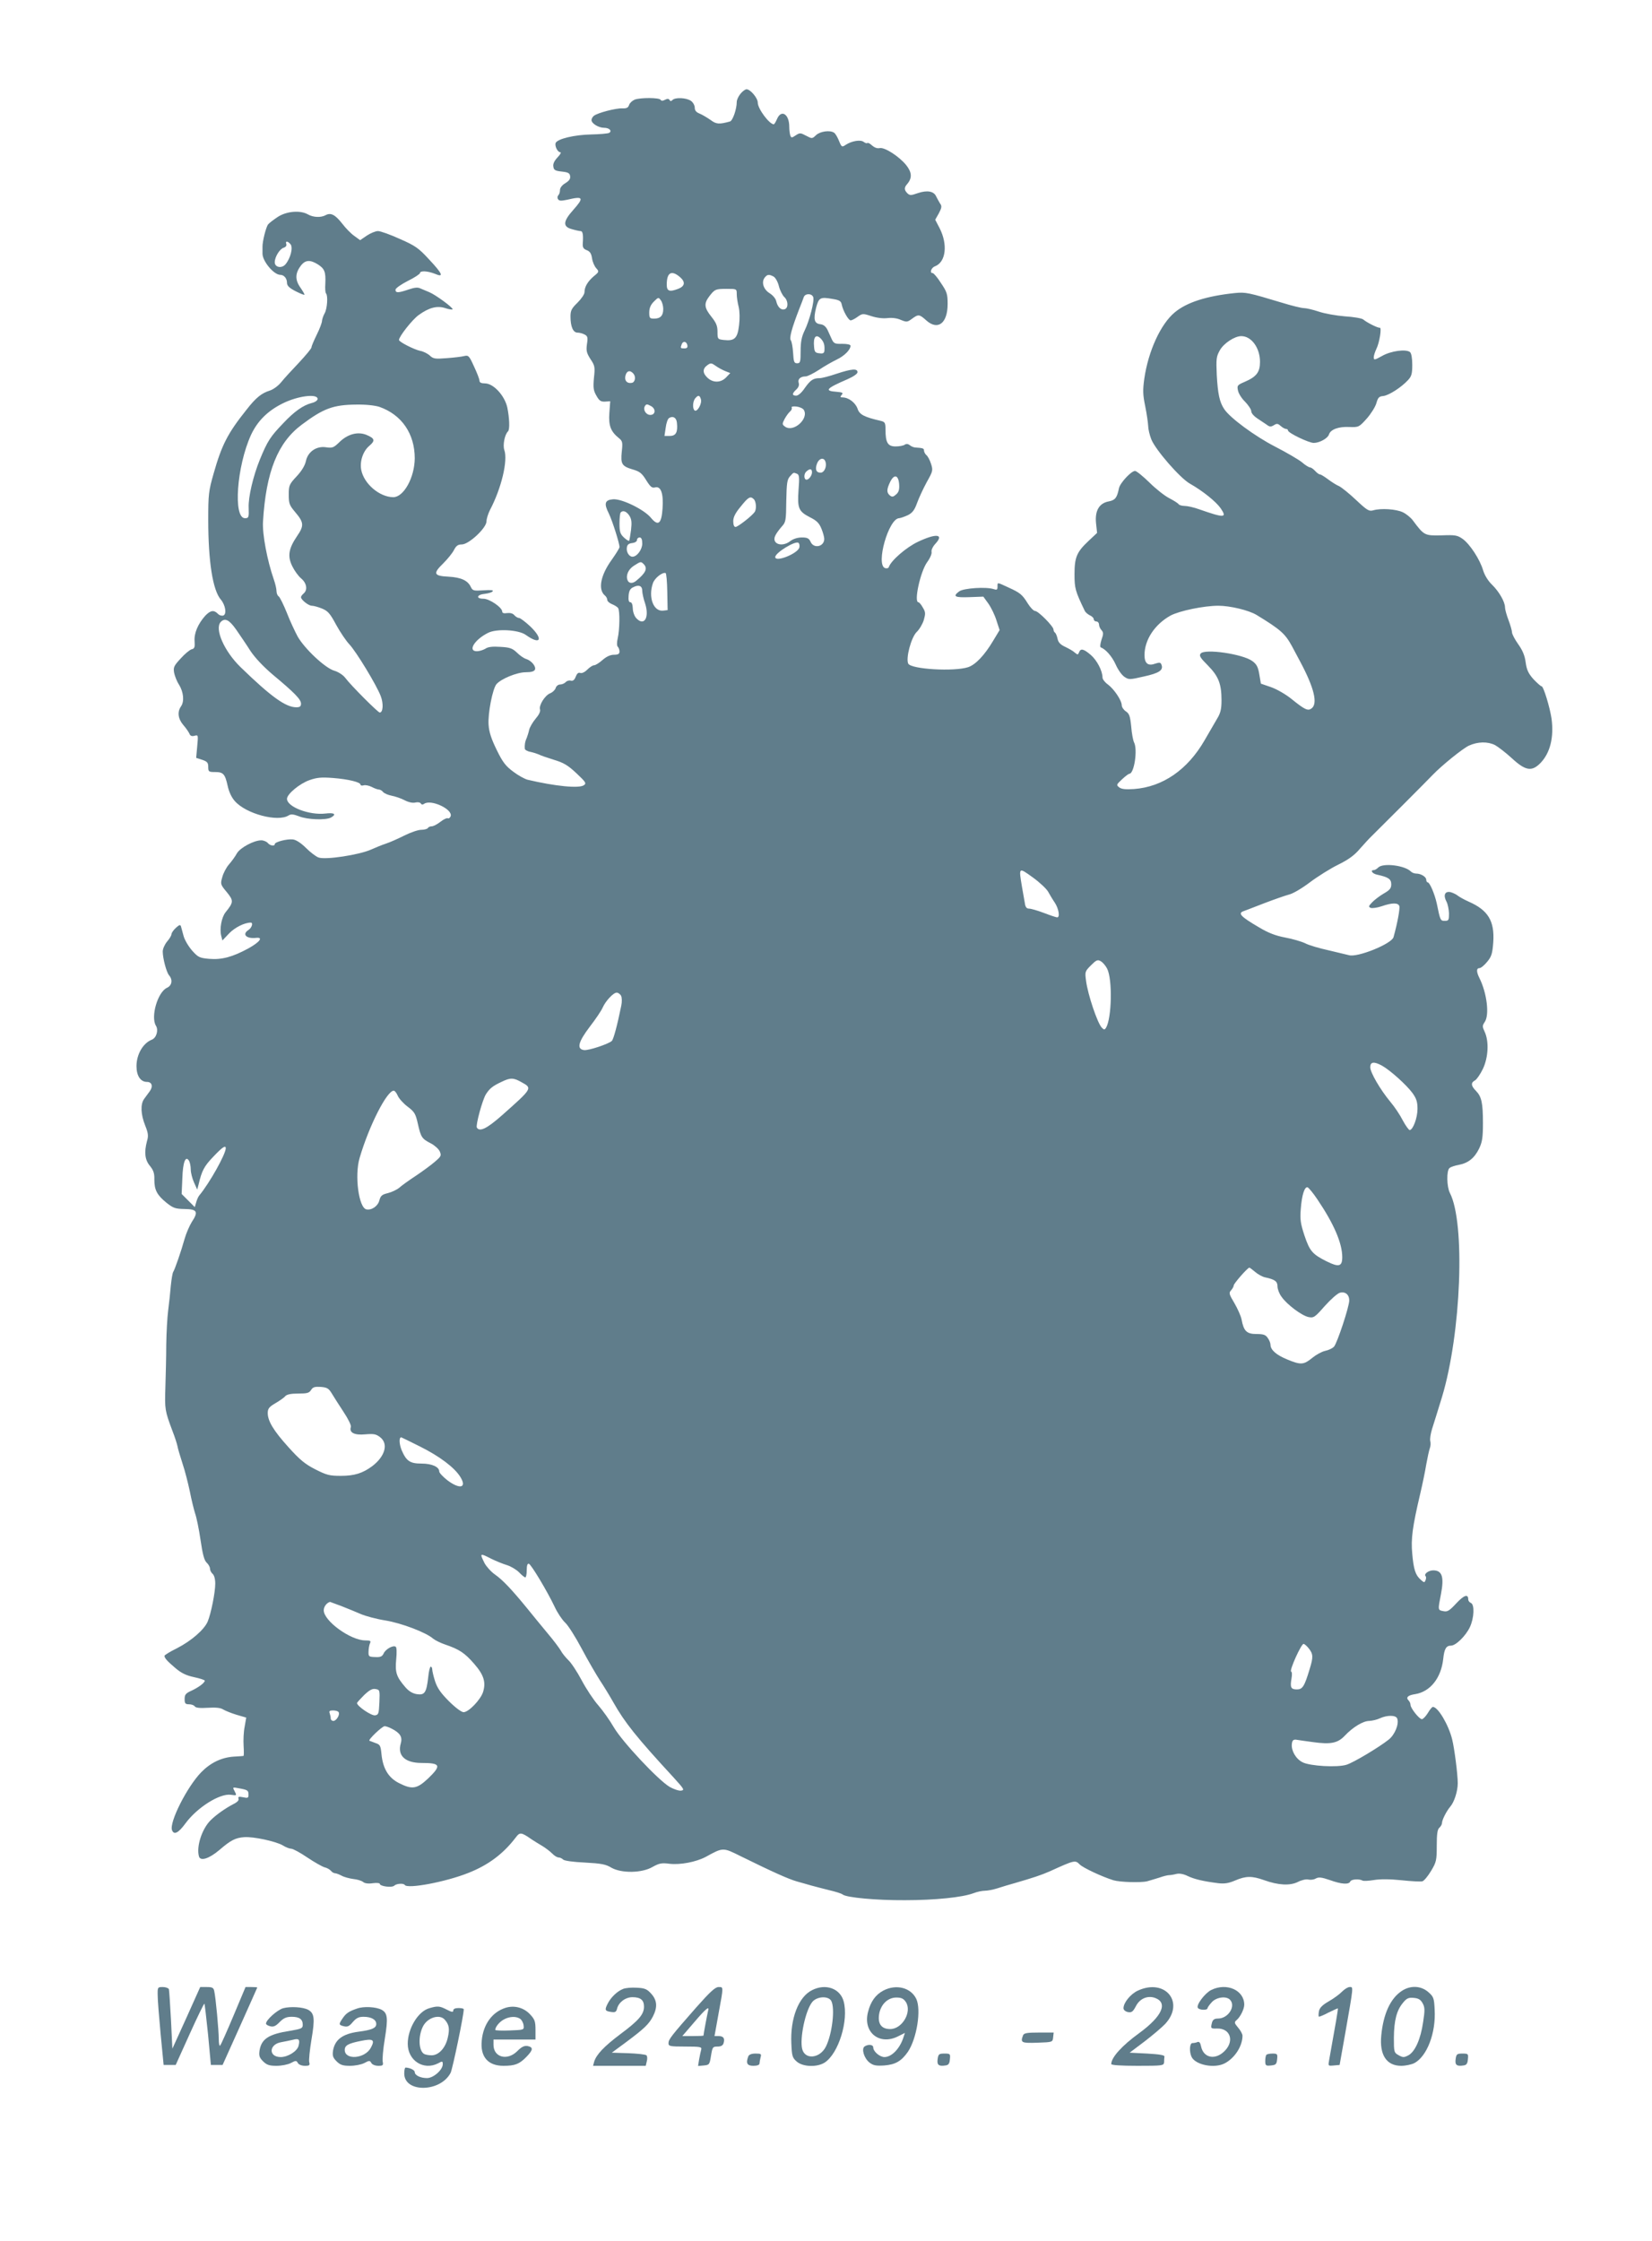 <?xml version="1.0" standalone="no"?>
<!DOCTYPE svg PUBLIC "-//W3C//DTD SVG 20010904//EN"
 "http://www.w3.org/TR/2001/REC-SVG-20010904/DTD/svg10.dtd">
<svg version="1.0" xmlns="http://www.w3.org/2000/svg"
 width="944pt" height="1280pt" viewBox="0 0 944 1280"
 preserveAspectRatio="xMidYMid meet">
<g transform="translate(0,1280) scale(0.1,-0.1)"
fill="#607d8b" stroke="none">
<path d="M4231 12264 c-12 -15 -21 -35 -21 -46 0 -41 -23 -108 -39 -112 -62
-17 -78 -16 -111 9 -19 13 -47 30 -62 36 -20 8 -28 18 -28 34 0 13 -10 31 -22
39 -26 18 -89 21 -105 5 -8 -8 -13 -8 -17 0 -5 8 -13 8 -26 1 -13 -7 -21 -7
-25 0 -8 13 -116 13 -148 1 -14 -6 -28 -19 -32 -30 -5 -16 -14 -21 -38 -20
-37 2 -144 -26 -164 -43 -7 -6 -13 -16 -13 -24 0 -19 40 -44 72 -44 30 0 47
-18 29 -29 -7 -4 -53 -8 -102 -9 -97 -2 -194 -25 -204 -49 -6 -18 12 -53 27
-53 7 0 -1 -13 -16 -29 -18 -19 -27 -37 -24 -52 2 -20 10 -25 48 -29 37 -4 46
-9 48 -27 2 -15 -6 -26 -27 -39 -19 -11 -31 -27 -31 -39 0 -12 -4 -25 -10 -31
-5 -5 -6 -15 -1 -22 6 -10 18 -10 52 -3 93 22 98 13 34 -59 -58 -65 -60 -95
-7 -109 20 -6 43 -11 50 -11 12 0 16 -21 12 -72 -1 -21 4 -30 23 -37 18 -7 26
-19 30 -46 3 -21 14 -46 24 -57 17 -19 17 -21 -14 -46 -35 -30 -53 -61 -53
-91 0 -12 -18 -38 -40 -60 -34 -33 -40 -45 -40 -79 0 -58 15 -92 40 -92 12 0
30 -5 41 -11 17 -9 19 -17 13 -55 -5 -38 -2 -50 20 -85 25 -37 27 -46 20 -107
-5 -57 -3 -73 14 -102 16 -29 25 -35 49 -34 l30 2 -5 -68 c-5 -72 8 -105 55
-143 20 -16 22 -24 16 -77 -7 -71 0 -83 64 -102 38 -11 51 -21 75 -60 25 -40
34 -47 52 -42 33 8 48 -35 42 -121 -6 -88 -25 -103 -67 -52 -39 47 -166 109
-216 105 -47 -4 -53 -24 -24 -81 20 -41 61 -170 61 -192 0 -6 -20 -38 -44 -72
-64 -88 -80 -170 -40 -204 8 -6 14 -18 14 -25 0 -8 12 -19 27 -25 15 -6 31
-16 35 -22 11 -17 9 -124 -2 -172 -6 -25 -5 -44 0 -49 6 -6 10 -18 10 -28 0
-13 -8 -18 -31 -18 -21 0 -43 -10 -66 -30 -18 -16 -40 -30 -48 -30 -8 0 -25
-11 -39 -25 -15 -15 -31 -22 -40 -19 -11 4 -19 -3 -26 -21 -7 -19 -16 -26 -28
-23 -10 3 -23 -1 -30 -9 -7 -7 -21 -13 -32 -13 -10 0 -22 -9 -25 -21 -4 -11
-18 -24 -31 -29 -30 -12 -66 -69 -58 -93 3 -11 -6 -30 -25 -52 -17 -20 -33
-48 -37 -63 -3 -15 -10 -36 -14 -47 -10 -21 -13 -42 -11 -62 0 -6 15 -15 33
-18 18 -4 39 -11 48 -15 8 -5 47 -18 85 -30 57 -17 81 -32 129 -77 53 -50 58
-57 43 -68 -27 -20 -165 -6 -322 31 -16 4 -53 24 -82 46 -42 31 -60 53 -94
123 -31 63 -44 102 -47 144 -5 65 23 207 45 233 27 31 118 68 167 68 33 0 48
5 53 15 7 19 -21 52 -51 61 -11 3 -35 19 -52 36 -26 25 -41 30 -95 33 -45 3
-71 0 -86 -11 -12 -7 -34 -14 -48 -14 -54 0 -14 66 64 105 49 25 175 18 216
-12 84 -60 102 -25 25 49 -28 26 -57 48 -64 48 -7 0 -19 7 -27 16 -8 10 -23
14 -41 12 -18 -3 -28 0 -28 8 0 24 -73 74 -108 74 -45 0 -37 24 9 28 19 2 39
8 44 14 7 7 -9 9 -52 6 -56 -4 -62 -2 -72 18 -17 38 -56 56 -129 60 -84 4 -89
18 -29 76 24 24 52 58 61 76 13 25 23 32 45 32 40 0 141 94 141 132 0 14 9 43
20 65 65 123 103 282 82 342 -10 28 2 89 21 107 11 11 8 77 -4 136 -15 68 -79
138 -128 138 -21 0 -31 5 -31 15 0 9 -14 45 -31 81 -28 62 -32 66 -57 60 -15
-4 -60 -9 -100 -12 -65 -5 -76 -4 -96 15 -12 11 -37 24 -56 27 -35 8 -120 51
-120 62 0 20 76 116 112 142 59 43 106 55 152 40 21 -7 40 -10 42 -7 7 7 -98
84 -133 98 -15 6 -38 16 -50 21 -15 8 -34 6 -69 -6 -59 -20 -74 -20 -74 -1 0
8 31 30 70 50 39 19 70 40 70 45 0 15 45 12 85 -4 53 -23 45 -1 -33 82 -60 65
-78 78 -167 117 -55 25 -111 45 -125 45 -14 0 -43 -12 -64 -26 l-38 -26 -33
24 c-19 13 -50 45 -69 70 -40 51 -65 65 -95 49 -27 -15 -71 -13 -101 4 -43 25
-120 19 -171 -13 -24 -16 -50 -35 -57 -44 -12 -15 -33 -99 -32 -128 0 -8 0
-26 0 -39 0 -43 64 -120 101 -121 22 0 39 -20 39 -46 0 -16 13 -29 50 -48 28
-14 50 -23 50 -19 0 4 -12 24 -26 44 -29 43 -27 80 7 124 25 30 51 32 95 5 39
-25 46 -43 43 -110 -2 -27 0 -53 4 -56 12 -13 7 -88 -8 -114 -8 -14 -14 -33
-15 -43 0 -10 -13 -45 -30 -79 -16 -33 -30 -65 -30 -72 0 -7 -33 -46 -72 -88
-40 -42 -86 -92 -101 -111 -16 -20 -44 -41 -65 -48 -48 -15 -80 -41 -133 -109
-108 -135 -142 -202 -188 -364 -29 -101 -31 -121 -31 -265 0 -240 26 -403 72
-456 26 -31 35 -83 14 -91 -8 -3 -23 1 -31 10 -23 23 -42 20 -72 -11 -41 -46
-65 -100 -61 -146 2 -34 0 -42 -17 -46 -11 -3 -40 -27 -63 -53 -39 -42 -42
-50 -37 -81 4 -19 16 -50 28 -68 26 -42 31 -95 12 -123 -23 -32 -18 -72 13
-108 16 -18 31 -41 35 -50 4 -11 13 -15 28 -11 22 6 22 5 16 -60 l-6 -66 34
-11 c29 -10 35 -16 35 -41 0 -27 3 -29 39 -29 47 0 57 -11 72 -79 7 -33 22
-66 41 -87 64 -73 245 -121 307 -82 14 9 28 7 60 -5 46 -19 152 -23 182 -7 34
19 20 29 -31 23 -92 -11 -220 38 -220 84 0 27 72 87 129 107 43 15 68 17 134
12 89 -7 157 -24 157 -38 0 -5 8 -7 18 -4 9 3 30 -1 46 -9 15 -8 34 -15 41
-15 7 0 18 -6 24 -14 7 -8 28 -17 48 -21 21 -4 54 -15 75 -26 23 -12 47 -17
62 -13 13 3 27 1 31 -6 4 -7 11 -7 18 -2 38 29 167 -31 152 -71 -4 -9 -11 -14
-16 -11 -5 3 -24 -6 -42 -20 -19 -15 -41 -26 -50 -26 -9 0 -19 -4 -22 -10 -3
-5 -21 -10 -38 -10 -18 0 -61 -15 -97 -33 -36 -18 -83 -39 -105 -46 -22 -7
-60 -23 -85 -34 -67 -30 -261 -60 -300 -45 -14 5 -46 29 -71 54 -28 28 -57 47
-75 49 -33 4 -104 -14 -104 -27 0 -13 -27 -9 -40 7 -7 8 -24 15 -37 15 -42 0
-120 -42 -139 -74 -9 -17 -30 -46 -45 -63 -16 -18 -33 -51 -39 -74 -11 -39
-10 -42 26 -85 40 -49 39 -58 -7 -115 -23 -29 -35 -94 -25 -134 l7 -27 39 41
c32 33 87 61 123 61 15 0 6 -30 -13 -42 -39 -25 -12 -52 45 -45 41 4 18 -25
-45 -60 -92 -50 -153 -66 -225 -60 -55 5 -63 9 -97 47 -21 24 -43 61 -49 84
-6 22 -13 47 -15 55 -4 11 -10 8 -29 -9 -14 -13 -25 -29 -25 -36 0 -7 -11 -26
-25 -42 -14 -17 -25 -42 -25 -57 0 -39 21 -118 36 -136 22 -25 17 -58 -11 -71
-54 -24 -95 -166 -64 -217 16 -25 3 -70 -24 -80 -50 -20 -87 -84 -87 -151 0
-55 23 -90 60 -90 28 0 36 -25 16 -53 -9 -12 -23 -32 -33 -45 -21 -30 -19 -87
7 -152 17 -42 19 -59 10 -88 -17 -64 -12 -108 17 -142 20 -25 26 -42 25 -78 0
-59 15 -88 69 -132 39 -31 51 -35 104 -36 72 -1 80 -15 41 -74 -13 -21 -32
-64 -41 -96 -20 -72 -56 -175 -65 -189 -4 -5 -10 -41 -14 -80 -3 -38 -10 -101
-15 -140 -5 -38 -10 -126 -11 -195 0 -69 -3 -179 -5 -246 -4 -124 -3 -132 41
-249 13 -33 25 -71 28 -85 2 -14 16 -59 29 -100 14 -41 32 -113 42 -160 9 -47
23 -103 30 -125 8 -22 22 -90 31 -152 12 -82 21 -116 35 -129 10 -9 19 -25 19
-34 0 -10 7 -23 15 -30 9 -8 15 -29 15 -56 0 -50 -24 -170 -43 -216 -20 -47
-94 -111 -176 -153 -39 -19 -71 -39 -71 -43 0 -13 14 -29 61 -69 35 -30 62
-43 108 -53 33 -7 61 -16 61 -20 0 -12 -33 -37 -75 -57 -34 -15 -40 -23 -40
-48 0 -25 4 -30 25 -30 14 0 28 -5 33 -12 5 -8 29 -11 74 -8 47 3 74 0 89 -10
12 -7 46 -21 76 -30 l55 -16 -9 -52 c-6 -29 -8 -78 -6 -109 2 -32 2 -58 -1
-58 -3 -1 -28 -2 -56 -4 -70 -5 -132 -35 -185 -89 -81 -83 -184 -287 -167
-331 11 -29 36 -17 77 39 67 91 196 172 259 163 35 -5 35 -5 20 24 -11 20 -9
20 27 13 50 -9 54 -12 54 -37 0 -18 -4 -20 -31 -14 -24 5 -30 3 -26 -8 4 -9
-8 -21 -31 -32 -44 -23 -97 -60 -129 -92 -49 -49 -82 -150 -66 -206 8 -29 58
-13 117 37 65 56 91 69 141 73 53 4 182 -24 221 -47 17 -11 39 -19 48 -19 10
0 51 -22 92 -50 40 -27 85 -52 98 -56 14 -3 30 -12 37 -20 6 -8 17 -14 23 -14
6 0 23 -6 38 -14 14 -8 45 -16 67 -19 22 -2 48 -10 56 -17 9 -8 30 -11 55 -7
22 3 40 1 40 -3 0 -15 70 -24 83 -11 12 12 53 15 60 4 15 -24 234 17 364 69
114 45 199 109 270 202 24 32 31 31 93 -12 14 -9 41 -26 60 -37 18 -11 43 -30
55 -42 12 -13 29 -23 37 -23 8 0 19 -5 26 -12 7 -7 58 -14 124 -17 93 -5 120
-10 151 -29 57 -33 175 -32 236 4 38 21 52 24 97 18 62 -7 152 10 208 40 98
54 97 54 199 3 183 -90 272 -130 321 -144 28 -8 65 -18 81 -23 17 -5 62 -16
100 -26 39 -9 75 -20 81 -26 23 -17 191 -33 354 -32 173 0 329 16 393 40 20 8
50 14 65 14 15 0 47 6 72 14 25 8 70 22 100 30 100 29 152 46 199 67 143 65
145 65 171 39 19 -19 125 -69 192 -90 36 -11 156 -15 193 -6 17 5 48 14 70 21
22 8 47 14 55 14 8 0 27 3 42 7 18 4 41 0 65 -12 38 -18 88 -30 175 -41 36 -4
60 0 97 16 61 26 95 26 163 2 83 -30 149 -33 194 -11 21 11 47 17 60 14 12 -3
32 -1 43 6 17 9 33 7 80 -9 66 -24 109 -27 117 -8 5 13 51 16 70 5 5 -3 34 -2
64 3 35 6 92 6 158 -1 57 -6 111 -9 120 -6 10 3 32 30 50 60 30 50 32 61 32
144 0 67 4 93 15 102 8 7 15 19 15 27 0 17 25 67 47 93 23 26 43 89 43 134 0
51 -19 199 -32 251 -21 84 -81 185 -110 185 -5 0 -18 -16 -29 -35 -12 -19 -27
-35 -34 -35 -15 0 -65 63 -65 82 0 8 -5 19 -11 25 -17 17 -4 30 38 36 86 14
148 92 160 201 6 58 17 76 44 76 28 0 84 55 108 105 25 53 28 130 6 139 -8 3
-15 12 -15 20 0 33 -24 25 -68 -22 -40 -43 -51 -50 -74 -45 -32 6 -32 5 -14
97 19 98 7 136 -44 136 -27 0 -55 -21 -44 -33 4 -3 4 -14 0 -23 -6 -15 -8 -15
-27 2 -31 27 -41 59 -49 149 -8 85 1 153 45 340 13 55 29 132 35 170 7 39 16
80 20 91 5 12 6 31 3 43 -3 11 2 42 10 68 9 27 34 109 57 183 110 365 134 995
45 1166 -18 35 -20 128 -2 142 6 6 30 14 52 18 54 10 90 38 117 93 18 38 22
63 22 146 0 116 -8 151 -40 184 -29 29 -30 47 -5 60 10 6 30 35 45 66 31 66
35 157 10 211 -14 30 -14 35 0 56 28 40 13 165 -30 251 -18 36 -18 57 0 57 8
0 28 16 44 36 25 30 30 46 35 112 8 121 -29 183 -141 232 -25 11 -53 27 -62
34 -8 7 -27 16 -41 20 -33 7 -43 -18 -23 -55 7 -13 13 -43 14 -66 0 -39 -2
-43 -24 -43 -25 0 -26 2 -46 100 -12 54 -40 120 -52 120 -4 0 -8 7 -8 15 0 16
-30 35 -57 35 -11 0 -24 5 -31 12 -35 35 -158 50 -186 23 -8 -8 -19 -15 -25
-15 -23 0 -10 -20 17 -26 65 -14 82 -25 82 -55 0 -23 -8 -33 -43 -53 -24 -14
-54 -37 -67 -51 -20 -21 -21 -25 -7 -31 9 -3 38 1 64 10 58 20 92 20 99 1 5
-12 -10 -96 -33 -178 -10 -38 -207 -118 -255 -103 -7 2 -58 14 -113 27 -55 12
-117 30 -137 41 -21 10 -72 25 -115 33 -54 10 -97 27 -147 57 -108 63 -125 82
-88 94 9 3 62 24 117 45 55 21 118 43 140 49 23 5 75 36 120 70 44 33 117 79
162 101 61 30 94 55 125 92 24 27 54 60 68 73 30 29 322 321 347 348 52 54
172 151 207 167 51 23 107 24 149 3 18 -10 61 -43 96 -75 79 -73 115 -78 165
-26 55 58 76 147 62 252 -10 66 -46 185 -57 185 -5 0 -26 19 -47 41 -29 33
-38 53 -44 96 -5 39 -18 69 -43 104 -19 27 -35 57 -35 67 0 9 -9 41 -20 70
-11 29 -20 61 -20 73 0 31 -34 90 -74 129 -22 21 -42 53 -51 82 -18 62 -75
149 -116 179 -31 22 -43 24 -122 21 -97 -2 -99 -1 -164 86 -12 16 -38 37 -57
46 -38 18 -124 24 -169 11 -24 -7 -35 0 -98 59 -39 37 -83 72 -97 79 -15 6
-43 24 -63 39 -20 15 -41 28 -46 28 -6 0 -18 9 -28 20 -10 11 -23 20 -29 20
-6 0 -28 13 -47 30 -20 16 -89 56 -153 89 -115 59 -259 165 -291 215 -26 39
-36 86 -42 193 -4 93 -3 106 18 143 22 39 84 80 122 80 58 0 107 -67 107 -147
0 -59 -20 -85 -87 -114 -42 -18 -45 -21 -39 -49 3 -17 21 -46 41 -65 19 -20
35 -44 35 -54 0 -11 15 -28 33 -40 17 -11 42 -28 54 -36 18 -14 25 -14 42 -4
17 11 23 10 39 -4 10 -9 24 -17 30 -17 7 0 12 -4 12 -9 0 -14 119 -71 147 -71
33 0 80 26 87 48 9 29 55 46 116 43 54 -2 56 -1 100 48 24 27 49 67 55 88 9
32 15 39 40 41 32 4 102 49 140 90 21 22 25 37 25 88 0 39 -5 66 -13 73 -23
18 -108 7 -159 -22 -43 -24 -48 -25 -48 -8 0 10 7 31 15 48 18 36 32 125 19
121 -10 -2 -71 28 -94 47 -8 7 -56 15 -105 18 -50 4 -117 16 -149 27 -33 11
-71 20 -85 20 -14 0 -71 14 -126 31 -192 58 -207 61 -269 55 -162 -17 -275
-53 -344 -111 -80 -67 -150 -220 -173 -377 -9 -65 -9 -91 5 -158 9 -44 16 -95
17 -113 0 -17 8 -52 18 -77 25 -61 165 -222 221 -253 74 -42 148 -102 175
-140 38 -56 23 -57 -123 -6 -30 11 -67 19 -82 19 -16 0 -32 5 -35 10 -4 6 -28
21 -53 34 -26 13 -78 54 -114 90 -37 36 -74 66 -82 66 -22 0 -86 -69 -92 -99
-11 -55 -22 -68 -58 -75 -55 -10 -80 -53 -73 -124 l6 -56 -49 -46 c-67 -63
-80 -93 -80 -190 0 -80 4 -96 59 -210 4 -8 17 -19 29 -25 12 -5 22 -15 22 -22
0 -7 7 -13 15 -13 8 0 15 -8 15 -17 0 -9 6 -24 14 -32 12 -14 12 -22 0 -56 -7
-22 -9 -41 -4 -43 28 -10 64 -51 85 -97 13 -30 35 -61 50 -71 25 -17 30 -17
112 2 87 19 112 36 100 67 -5 14 -11 14 -37 6 -40 -15 -60 2 -60 49 0 88 59
176 149 226 51 27 191 56 273 56 67 0 175 -26 219 -53 136 -83 162 -106 201
-177 16 -30 38 -71 48 -90 79 -148 102 -240 64 -267 -21 -15 -38 -7 -116 56
-31 25 -83 55 -115 66 l-58 20 -9 53 c-7 42 -15 58 -40 76 -54 40 -271 72
-295 43 -10 -12 -3 -24 41 -68 61 -62 78 -105 78 -200 0 -50 -6 -73 -25 -104
-13 -22 -45 -78 -72 -124 -97 -168 -239 -266 -403 -278 -47 -3 -70 -1 -84 9
-18 14 -17 16 15 46 19 18 38 32 42 32 28 0 49 139 27 180 -5 10 -13 50 -16
90 -6 60 -11 74 -31 87 -12 8 -23 24 -23 34 0 28 -44 93 -79 119 -17 12 -31
30 -31 40 0 38 -32 99 -67 129 -41 35 -58 39 -67 15 -6 -15 -8 -15 -24 -2 -9
9 -34 23 -55 33 -28 13 -40 26 -44 47 -3 15 -10 31 -14 34 -5 3 -9 11 -9 18 0
18 -87 106 -105 106 -8 0 -27 19 -42 43 -32 52 -44 61 -112 92 -65 30 -61 30
-61 4 0 -18 -4 -20 -22 -14 -42 14 -171 6 -197 -13 -39 -29 -25 -36 58 -33
l80 3 29 -40 c16 -23 37 -66 46 -96 l18 -55 -38 -63 c-49 -82 -100 -135 -142
-149 -80 -26 -324 -12 -342 20 -15 30 16 149 48 181 16 15 34 46 41 69 10 36
10 45 -6 71 -9 17 -21 30 -25 30 -27 0 11 175 50 229 17 23 28 49 25 59 -2 10
7 30 22 46 51 55 6 61 -98 12 -67 -31 -156 -108 -168 -145 -3 -7 -11 -9 -22
-6 -54 21 21 284 81 285 9 1 32 9 51 18 25 13 37 29 51 68 10 28 35 82 55 119
36 64 37 68 25 106 -7 22 -19 44 -27 50 -7 6 -13 18 -13 25 0 13 -6 15 -51 18
-9 1 -22 6 -30 13 -10 8 -20 9 -29 3 -8 -6 -32 -10 -53 -10 -44 0 -57 22 -57
95 0 40 -3 45 -27 51 -96 22 -122 36 -133 70 -12 34 -51 64 -86 64 -13 0 -14
3 -5 14 11 12 6 15 -28 18 -73 5 -61 19 62 72 34 15 57 31 57 40 0 22 -32 20
-120 -9 -41 -14 -84 -25 -96 -25 -37 0 -53 -11 -85 -56 -18 -27 -38 -44 -49
-44 -25 0 -25 12 0 35 13 12 18 25 14 38 -7 21 10 37 40 37 10 0 44 17 75 37
31 21 77 47 102 59 44 21 79 56 79 79 0 7 -19 11 -47 11 -41 -1 -48 2 -59 24
-6 14 -18 39 -25 55 -10 20 -23 31 -41 33 -35 4 -41 27 -25 93 16 60 23 64 97
51 37 -6 46 -12 50 -32 7 -35 38 -90 51 -90 6 0 24 9 39 20 28 20 31 20 80 4
31 -10 66 -14 91 -11 25 3 54 0 76 -10 34 -14 38 -13 64 6 37 27 42 27 83 -10
66 -58 121 -15 121 95 0 56 -4 69 -38 119 -20 32 -42 57 -47 57 -20 0 -9 31
13 39 62 24 74 124 26 218 l-25 48 21 37 c16 31 18 41 7 55 -6 10 -16 28 -22
40 -13 31 -51 38 -105 20 -40 -14 -46 -14 -60 -1 -19 19 -19 33 -1 53 29 34
27 66 -5 107 -40 50 -125 105 -153 98 -13 -3 -29 3 -43 15 -11 11 -23 17 -27
14 -3 -3 -12 0 -20 6 -18 15 -69 6 -103 -16 -22 -15 -24 -14 -39 23 -9 22 -21
42 -28 46 -23 16 -80 8 -103 -14 -22 -21 -23 -21 -57 -3 -32 17 -36 17 -59 2
-22 -15 -26 -15 -31 -1 -3 9 -6 31 -6 50 0 73 -46 101 -70 44 -7 -16 -15 -30
-19 -30 -26 2 -91 89 -91 124 0 26 -42 76 -64 76 -8 0 -24 -12 -35 -26z
m-2571 -859 c16 -19 0 -80 -28 -114 -21 -26 -62 -19 -62 11 0 30 28 76 51 83
12 4 18 12 15 21 -7 19 8 18 24 -1z m2226 -188 c32 -28 28 -52 -11 -67 -50
-19 -65 -13 -65 24 0 70 27 85 76 43z m535 3 c10 -6 24 -30 30 -55 6 -24 20
-51 30 -61 23 -20 25 -62 4 -70 -21 -8 -41 11 -49 44 -3 16 -19 35 -38 47 -36
22 -49 65 -27 91 14 17 24 18 50 4z m-211 -101 c0 -16 5 -49 11 -72 6 -26 7
-67 2 -107 -9 -73 -26 -89 -87 -82 -35 4 -36 5 -36 47 0 33 -7 51 -35 86 -41
51 -43 75 -13 115 32 42 37 44 101 44 57 0 57 0 57 -31z m437 -16 c8 -21 -21
-134 -50 -193 -16 -33 -22 -63 -22 -115 0 -63 -2 -70 -20 -70 -17 0 -20 8 -23
60 -2 32 -8 65 -13 71 -10 12 5 68 48 179 11 28 23 58 26 68 8 22 46 22 54 0z
m-857 -68 c0 -38 -16 -55 -52 -55 -25 0 -28 3 -28 35 0 25 8 44 26 62 26 26
27 26 40 8 8 -10 14 -33 14 -50z m903 -172 c16 -19 20 -35 18 -66 -1 -14 -8
-18 -28 -15 -24 2 -29 8 -31 36 -6 59 11 78 41 45z m-765 -36 c2 -12 -3 -17
-17 -17 -23 0 -24 1 -15 25 8 19 28 15 32 -8z m217 -147 l28 -11 -23 -24 c-30
-32 -75 -33 -107 -3 -29 27 -29 52 -1 72 19 14 24 13 48 -4 15 -11 40 -24 55
-30z m-525 -15 c15 -18 9 -49 -10 -52 -27 -5 -43 13 -36 41 7 29 27 34 46 11z
m-1805 -144 c0 -8 -15 -19 -34 -23 -49 -13 -99 -48 -162 -115 -74 -77 -90
-101 -134 -208 -38 -93 -67 -215 -64 -275 2 -55 0 -60 -21 -60 -69 0 -47 297
34 475 37 80 96 139 184 182 86 42 197 56 197 24z m2190 -1 c8 -24 -20 -74
-35 -65 -14 9 -12 53 3 70 17 20 25 18 32 -5z m-1837 -44 c128 -45 202 -154
202 -294 -1 -110 -63 -222 -123 -222 -79 1 -168 77 -183 157 -9 49 11 107 47
137 34 29 31 42 -17 62 -49 20 -107 5 -154 -41 -33 -32 -40 -35 -76 -30 -55 9
-105 -25 -116 -79 -6 -26 -24 -56 -53 -87 -42 -45 -45 -52 -45 -104 0 -51 4
-61 35 -98 52 -61 54 -79 12 -140 -48 -71 -55 -114 -27 -171 12 -25 35 -57 51
-70 32 -27 38 -66 14 -86 -8 -7 -15 -16 -15 -21 0 -15 43 -49 62 -49 10 0 36
-7 58 -16 34 -14 46 -28 81 -93 23 -42 57 -92 75 -111 39 -41 157 -235 180
-297 16 -42 13 -93 -6 -93 -10 0 -164 154 -197 198 -12 16 -39 34 -63 41 -52
15 -169 125 -209 195 -15 28 -44 89 -62 136 -19 47 -40 89 -46 93 -7 4 -13 18
-13 31 0 13 -7 42 -15 65 -38 109 -67 261 -62 333 17 283 84 450 221 552 124
93 180 114 312 115 56 1 107 -5 132 -13z m1553 4 c28 -16 25 -50 -5 -50 -25 0
-43 30 -31 50 8 13 12 13 36 0z m872 -21 c31 -50 -59 -131 -107 -96 -17 12
-17 16 -3 43 9 17 23 36 31 43 9 7 13 18 10 23 -4 5 8 8 26 6 18 -2 37 -10 43
-19z m-725 -73 c6 -54 -5 -76 -40 -76 l-31 0 7 47 c3 26 12 51 19 55 22 14 42
3 45 -26z m848 -221 c11 -27 -5 -65 -27 -65 -25 0 -33 19 -20 53 11 29 38 36
47 12z m-76 -63 c0 -18 -18 -42 -31 -42 -15 0 -17 30 -3 45 21 20 34 19 34 -3z
m-86 -8 c13 -5 15 -20 9 -93 -7 -105 0 -122 66 -156 38 -19 52 -33 65 -65 9
-22 16 -48 16 -58 0 -45 -60 -58 -78 -17 -9 20 -19 25 -50 25 -24 0 -49 -8
-65 -20 -49 -39 -111 -16 -86 32 6 13 23 35 36 50 23 25 25 33 26 146 2 103 5
123 21 141 22 24 19 23 40 15z m584 -60 c2 -30 -2 -45 -17 -58 -17 -15 -23
-16 -36 -6 -19 16 -19 34 1 76 23 48 48 42 52 -12z m-830 -86 c13 -13 16 -57
4 -73 -15 -22 -96 -85 -109 -85 -8 0 -13 12 -13 33 0 23 12 47 43 84 44 55 55
61 75 41z m-712 -93 c13 -20 15 -38 10 -82 -4 -31 -9 -59 -11 -62 -3 -2 -16 6
-30 19 -21 20 -25 33 -25 80 0 31 3 60 7 63 13 14 33 6 49 -18z m74 -160 c0
-34 -30 -75 -56 -75 -19 0 -36 27 -32 52 2 17 11 24 31 26 15 2 27 9 27 18 0
8 7 14 15 14 10 0 15 -11 15 -35z m898 -21 c-6 -35 -138 -88 -138 -56 0 25
117 96 133 81 5 -4 7 -15 5 -25z m-890 -96 c24 -24 13 -50 -42 -95 -21 -18
-43 -16 -50 3 -11 28 5 63 37 83 38 24 39 25 55 9z m135 -158 l2 -105 -26 -3
c-55 -6 -86 77 -58 157 10 29 53 63 72 58 5 -1 9 -50 10 -107z m-143 5 c0 -12
7 -46 17 -74 25 -80 -7 -131 -52 -81 -10 11 -19 36 -19 55 -1 22 -6 35 -14 35
-9 0 -12 12 -10 37 2 28 9 41 27 49 31 16 51 8 51 -21z m-2320 -222 c22 -32
59 -86 81 -121 26 -39 73 -89 127 -135 125 -104 162 -142 162 -166 0 -16 -6
-21 -27 -21 -60 0 -144 60 -318 229 -94 91 -151 221 -113 259 24 24 48 12 88
-45z m4639 -1496 c9 -16 26 -45 39 -64 22 -34 30 -83 13 -83 -5 0 -39 11 -75
25 -37 14 -75 25 -86 25 -14 0 -21 9 -24 33 -3 17 -10 59 -16 91 -19 114 -20
113 62 54 39 -28 78 -65 87 -81z m337 -439 c32 -61 27 -284 -6 -339 -8 -12
-11 -12 -24 1 -25 26 -80 189 -90 268 -7 51 -6 54 28 88 30 30 38 34 55 24 12
-6 28 -25 37 -42z m-2777 -156 c5 -10 6 -34 1 -57 -23 -113 -44 -191 -54 -201
-18 -17 -134 -56 -159 -52 -43 6 -33 46 33 133 34 44 67 93 74 110 17 38 61
85 80 85 8 0 20 -8 25 -18z m4348 -399 c47 -26 140 -110 174 -156 23 -32 29
-51 29 -91 0 -51 -26 -121 -45 -121 -5 1 -23 25 -39 55 -15 30 -47 78 -70 105
-59 71 -116 169 -116 199 0 31 21 34 67 9z m-4916 -95 c62 -34 62 -34 -114
-190 -84 -74 -126 -95 -142 -69 -8 13 32 160 52 191 21 33 39 47 88 70 51 25
69 25 116 -2z m-708 -77 c7 -16 32 -44 56 -62 40 -30 46 -41 59 -99 17 -76 23
-85 74 -111 21 -11 44 -31 51 -46 10 -24 8 -28 -28 -59 -22 -19 -71 -55 -110
-81 -38 -25 -80 -55 -93 -67 -13 -11 -42 -25 -65 -31 -34 -8 -42 -15 -49 -41
-8 -33 -44 -58 -74 -52 -44 8 -69 194 -39 294 54 184 156 384 195 384 6 0 16
-13 23 -29z m-983 -300 c0 -33 -92 -198 -151 -269 -6 -7 -14 -25 -18 -40 l-8
-27 -37 37 -38 38 4 90 c3 92 18 131 38 100 5 -8 10 -31 10 -50 0 -19 9 -53
19 -75 l18 -40 8 30 c18 78 32 104 83 157 52 55 72 69 72 49z m6238 -292 c94
-139 142 -250 142 -330 0 -53 -19 -59 -89 -24 -82 41 -97 59 -127 148 -22 67
-26 91 -21 151 6 81 22 129 39 124 7 -3 32 -33 56 -69z m-356 -414 c16 -14 42
-28 56 -31 57 -12 72 -23 72 -52 0 -15 10 -42 23 -59 31 -45 116 -108 154
-116 30 -6 36 -2 94 64 34 38 73 72 86 75 30 8 53 -11 53 -44 0 -36 -69 -244
-87 -264 -9 -10 -31 -20 -50 -24 -19 -4 -52 -22 -74 -40 -49 -40 -65 -42 -144
-9 -61 25 -95 54 -95 84 0 9 -7 27 -16 39 -12 18 -25 22 -64 22 -56 0 -73 17
-85 82 -4 21 -23 63 -41 94 -31 52 -33 59 -19 74 8 9 15 22 15 28 0 10 78 100
89 101 2 1 16 -10 33 -24z m-5277 -693 c11 -18 41 -66 67 -105 28 -42 46 -79
43 -88 -11 -32 20 -48 82 -42 49 4 62 2 86 -17 47 -37 28 -108 -45 -164 -55
-41 -102 -56 -180 -56 -65 0 -81 4 -146 37 -59 30 -89 55 -153 126 -86 95
-119 150 -119 196 0 25 8 35 44 56 24 14 50 32 56 40 9 10 32 15 74 15 51 0
63 3 74 21 10 16 21 19 55 17 35 -3 45 -8 62 -36z m506 -305 c112 -56 197
-120 230 -174 38 -62 -3 -72 -75 -18 -25 20 -46 42 -46 50 0 26 -42 45 -101
45 -66 0 -87 14 -114 77 -14 35 -16 73 -2 73 1 0 50 -24 108 -53z m407 -641
c26 -13 66 -29 89 -36 23 -7 54 -26 69 -41 15 -16 31 -29 36 -29 4 0 8 18 8
41 0 27 4 39 12 37 14 -5 105 -157 147 -245 16 -35 43 -75 60 -91 17 -15 60
-83 96 -151 36 -68 83 -148 103 -179 20 -30 55 -87 77 -126 65 -115 131 -198
345 -430 59 -65 63 -71 42 -74 -12 -2 -42 8 -65 21 -66 39 -271 258 -319 340
-23 40 -63 96 -89 126 -26 29 -69 94 -95 143 -26 49 -61 102 -77 116 -15 15
-35 39 -42 53 -8 14 -42 60 -77 101 -35 42 -88 107 -118 144 -86 105 -137 159
-181 190 -22 15 -49 45 -60 65 -29 59 -28 59 39 25z m-857 -270 c35 -14 85
-34 112 -46 26 -11 88 -28 139 -36 92 -15 234 -69 273 -104 11 -9 43 -25 70
-34 79 -27 110 -47 164 -109 56 -64 69 -106 51 -163 -15 -44 -82 -114 -111
-114 -12 0 -47 26 -84 63 -47 47 -66 75 -79 114 -9 28 -16 59 -16 67 0 9 -4
16 -9 16 -4 0 -11 -27 -14 -60 -10 -88 -20 -104 -65 -97 -25 4 -46 17 -65 39
-52 60 -60 85 -53 159 4 40 3 70 -3 73 -15 10 -58 -14 -69 -39 -8 -17 -18 -22
-49 -20 -35 1 -38 3 -37 31 0 16 4 37 8 47 7 14 3 17 -27 17 -83 0 -237 111
-237 172 0 21 17 43 36 48 1 0 30 -11 65 -24z m5528 -242 c25 -32 26 -49 5
-117 -30 -100 -41 -117 -73 -117 -34 0 -40 11 -31 62 4 21 3 39 -2 40 -12 4
57 158 71 158 5 0 19 -12 30 -26z m-5311 -308 c-3 -65 -5 -71 -25 -74 -21 -3
-102 52 -103 70 0 3 19 24 41 46 31 29 47 38 66 34 23 -4 24 -7 21 -76z m-233
-56 c9 -14 -13 -50 -30 -50 -8 0 -15 6 -15 14 0 8 -3 21 -6 30 -5 12 0 16 19
16 14 0 29 -4 32 -10z m6049 -36 c12 -30 -13 -93 -49 -121 -54 -43 -199 -130
-240 -143 -52 -17 -210 -8 -252 14 -38 19 -65 66 -61 104 2 20 8 26 23 25 11
-2 55 -8 98 -14 101 -14 141 -6 181 36 46 49 105 85 140 85 17 1 45 7 61 15
42 19 91 19 99 -1z m-5746 -58 c49 -25 63 -48 52 -85 -20 -69 25 -111 119
-111 109 0 115 -14 37 -89 -64 -60 -91 -64 -166 -26 -60 30 -92 83 -100 165
-5 50 -8 55 -35 64 -16 6 -32 12 -34 13 -8 6 73 83 87 83 7 0 25 -6 40 -14z"/>
<path d="M901 1403 c0 -27 8 -127 17 -223 l17 -175 34 0 35 0 80 177 c44 98
82 175 84 173 2 -2 11 -82 21 -177 l16 -173 33 0 34 0 99 220 c54 121 99 221
99 222 0 2 -15 3 -34 3 l-33 0 -68 -162 c-38 -90 -72 -167 -77 -172 -4 -6 -8
10 -8 37 0 49 -17 236 -26 275 -4 18 -11 22 -42 22 l-38 0 -79 -176 -80 -176
-8 164 c-5 89 -10 169 -12 176 -3 6 -18 12 -35 12 -29 0 -30 -1 -29 -47z"/>
<path d="M3560 1439 c-33 -13 -68 -47 -86 -81 -20 -38 -18 -45 16 -50 25 -4
31 -1 36 18 9 37 48 66 88 66 46 0 66 -16 66 -54 0 -44 -30 -79 -135 -157 -93
-70 -137 -116 -150 -158 l-6 -23 150 0 151 0 6 26 c4 14 3 29 -2 34 -5 5 -52
10 -103 12 l-95 3 80 59 c105 78 132 104 155 148 27 53 24 92 -9 129 -24 27
-37 33 -83 35 -30 2 -65 -1 -79 -7z"/>
<path d="M3978 1333 c-144 -164 -158 -182 -158 -204 0 -17 8 -19 96 -19 86 0
95 -2 91 -17 -3 -10 -8 -35 -12 -56 l-6 -38 33 3 c31 3 33 5 41 56 8 49 10 52
37 52 20 0 31 6 35 20 8 27 -1 40 -29 40 l-23 0 23 128 c29 158 29 152 0 152
-19 0 -49 -28 -128 -117z m68 -20 c-4 -16 -26 -131 -26 -140 0 -2 -27 -3 -61
-3 l-60 0 68 79 c68 80 89 96 79 64z"/>
<path d="M4640 1432 c-77 -38 -125 -162 -118 -305 3 -72 6 -81 31 -103 36 -31
117 -33 160 -5 79 52 137 240 108 349 -20 74 -103 104 -181 64z m110 -61 c23
-43 5 -191 -31 -262 -34 -67 -119 -76 -135 -13 -15 60 18 219 57 268 26 33 92
37 109 7z"/>
<path d="M5048 1430 c-45 -24 -73 -63 -88 -123 -30 -116 66 -193 173 -138 l38
19 -7 -21 c-20 -67 -68 -117 -110 -117 -27 0 -64 32 -64 55 0 16 -27 20 -49 6
-20 -13 -4 -67 27 -92 22 -17 37 -20 85 -17 64 5 98 25 135 78 51 76 77 240
48 302 -31 65 -115 86 -188 48z m128 -65 c37 -56 -20 -155 -89 -155 -49 0 -71
28 -64 81 8 58 49 99 99 99 29 0 41 -6 54 -25z"/>
<path d="M6503 1430 c-42 -19 -83 -69 -83 -101 0 -10 11 -19 25 -22 22 -4 29
2 46 34 22 43 66 62 109 47 76 -28 40 -106 -90 -201 -98 -71 -160 -139 -160
-177 0 -6 52 -10 150 -10 143 0 150 1 152 20 0 11 1 26 2 33 1 8 -28 13 -99
17 l-100 5 85 64 c47 36 100 81 118 100 114 123 1 262 -155 191z"/>
<path d="M6921 1433 c-36 -18 -87 -86 -76 -102 7 -13 55 -15 55 -2 0 4 11 20
25 35 26 28 81 36 103 14 36 -36 -9 -108 -68 -108 -20 0 -29 -6 -34 -22 -9
-35 -8 -36 29 -35 72 2 99 -66 48 -123 -54 -60 -126 -48 -140 22 -4 20 -10 27
-20 24 -8 -4 -21 -6 -29 -6 -17 0 -19 -52 -4 -81 25 -45 130 -65 188 -35 58
30 102 99 102 158 0 9 -11 30 -25 46 -22 26 -23 31 -9 43 21 17 44 63 44 88 0
83 -100 128 -189 84z"/>
<path d="M7669 1424 c-13 -14 -47 -39 -75 -55 -38 -22 -53 -37 -57 -57 -3 -15
-3 -29 -1 -31 2 -2 27 8 55 23 29 14 53 25 54 24 2 -3 -12 -85 -50 -296 -6
-33 -6 -33 27 -30 l33 3 32 180 c49 279 47 265 25 265 -10 0 -29 -12 -43 -26z"/>
<path d="M8009 1427 c-64 -43 -104 -130 -116 -253 -11 -112 30 -174 114 -174
24 0 57 7 74 15 73 38 125 173 117 306 -3 65 -6 74 -36 100 -42 37 -103 40
-153 6z m120 -69 c13 -23 14 -39 3 -109 -14 -97 -46 -168 -84 -189 -25 -13
-31 -13 -55 0 -27 15 -28 18 -28 100 1 100 16 157 52 200 21 26 32 31 62 28
26 -2 39 -10 50 -30z"/>
<path d="M1618 1329 c-34 -10 -98 -67 -98 -88 0 -5 11 -12 24 -15 19 -5 32 1
54 24 23 23 39 30 69 30 44 0 63 -14 63 -46 0 -20 -8 -23 -72 -34 -123 -19
-164 -46 -175 -113 -4 -29 -1 -40 20 -61 21 -21 36 -26 77 -26 28 0 65 7 82
16 28 15 32 15 40 0 5 -9 22 -16 40 -16 26 0 30 3 25 21 -3 11 3 70 13 130 20
118 17 149 -19 169 -30 16 -101 20 -143 9z m88 -215 c-8 -31 -61 -64 -102 -64
-71 0 -68 73 3 85 21 4 52 10 68 14 34 9 40 1 31 -35z"/>
<path d="M2040 1327 c-47 -16 -63 -27 -83 -57 -22 -32 -22 -37 8 -44 21 -5 31
0 51 24 20 23 34 30 61 30 45 0 73 -16 73 -41 0 -23 -24 -34 -100 -44 -92 -12
-136 -45 -147 -108 -4 -29 -1 -40 20 -61 21 -21 36 -26 77 -26 28 0 65 7 82
16 28 15 32 15 40 0 5 -9 22 -16 40 -16 26 0 29 3 25 23 -3 12 2 72 12 132 19
117 16 146 -18 165 -32 17 -103 21 -141 7z m79 -224 c-34 -63 -149 -72 -149
-12 0 26 21 37 91 51 72 15 83 7 58 -39z"/>
<path d="M2453 1329 c-64 -18 -123 -116 -123 -203 0 -96 90 -154 173 -112 25
14 27 13 27 -5 0 -32 -53 -79 -90 -79 -38 0 -70 16 -70 34 0 12 -28 25 -52 26
-5 0 -8 -15 -8 -34 0 -111 207 -108 265 4 11 22 75 328 75 363 0 4 -13 7 -30
7 -19 0 -30 -5 -30 -14 0 -11 -8 -10 -37 5 -41 21 -52 22 -100 8z m89 -66 c25
-29 28 -52 17 -101 -13 -60 -52 -102 -93 -102 -17 0 -36 4 -43 8 -32 20 -34
104 -5 159 27 50 95 70 124 36z"/>
<path d="M2888 1331 c-75 -24 -126 -93 -135 -185 -10 -94 35 -146 124 -146 66
0 91 10 131 51 39 40 40 55 7 62 -19 3 -34 -4 -59 -29 -57 -57 -136 -36 -136
36 l0 30 120 0 120 0 0 55 c0 49 -4 60 -32 90 -36 38 -90 52 -140 36z m85 -63
c9 -7 18 -24 19 -38 3 -25 2 -25 -79 -28 -46 -2 -83 0 -83 3 0 17 24 46 48 59
33 19 73 20 95 4z"/>
<path d="M5846 1174 c-16 -42 -10 -45 82 -42 87 3 87 3 90 31 l3 27 -84 0
c-68 0 -86 -3 -91 -16z"/>
<path d="M4276 1054 c-15 -39 -7 -54 29 -54 21 0 35 5 35 13 0 6 3 22 6 35 6
20 3 22 -29 22 -23 0 -37 -6 -41 -16z"/>
<path d="M5358 1039 c-5 -34 6 -43 44 -37 18 2 24 10 26 36 3 30 2 32 -31 32
-31 0 -35 -3 -39 -31z"/>
<path d="M7237 1063 c-4 -3 -7 -19 -7 -35 0 -27 3 -29 33 -26 28 3 32 7 35 36
3 29 1 32 -26 32 -16 0 -32 -3 -35 -7z"/>
<path d="M8318 1039 c-5 -34 6 -43 44 -37 18 2 24 10 26 36 3 30 2 32 -31 32
-31 0 -35 -3 -39 -31z"/>
</g>
</svg>
